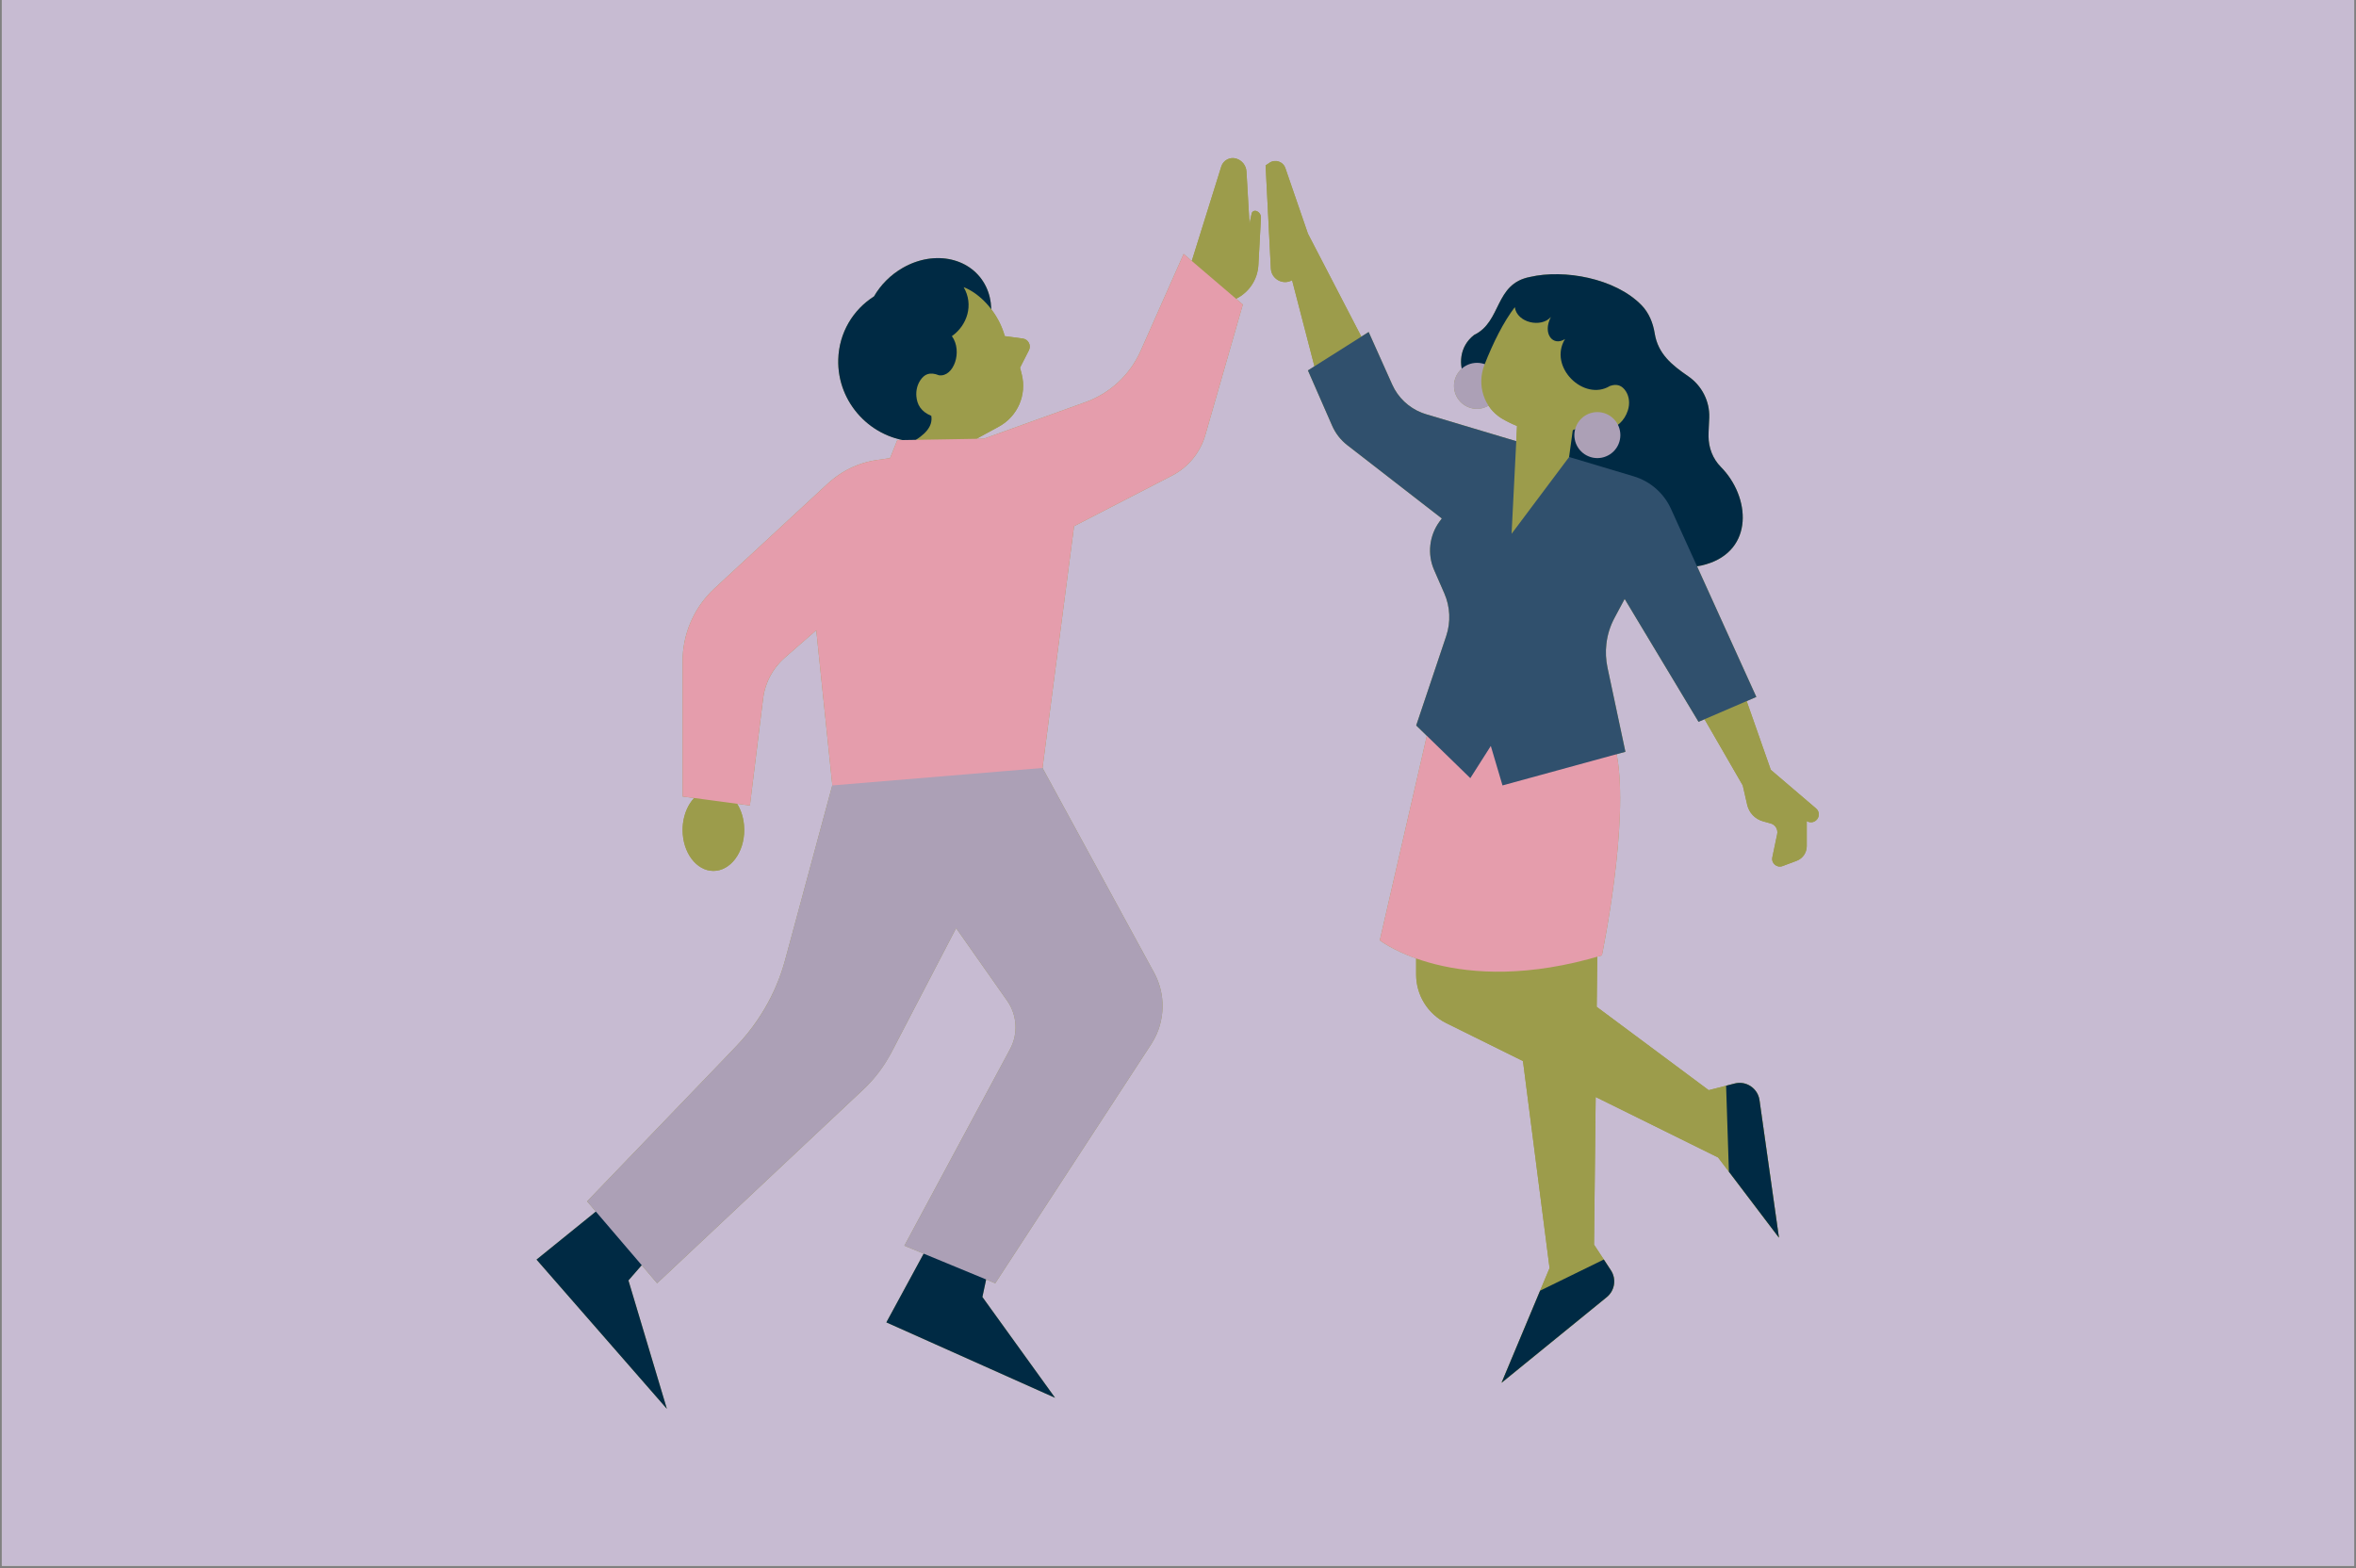 <svg xmlns="http://www.w3.org/2000/svg" xmlns:xlink="http://www.w3.org/1999/xlink" width="640" viewBox="0 0 480 319.5" height="426" preserveAspectRatio="xMidYMid meet"><rect x="0" y="0" width="480" height="319.5" fill="#808080" stroke="none"/><defs><filter x="0%" y="0%" width="100%" height="100%" id="01a3956b6c"></filter><filter x="0%" y="0%" width="100%" height="100%" id="edbbfc4b07"></filter><clipPath id="d47b7e4d58"><path d="M 0.375 0 L 479.625 0 L 479.625 319 L 0.375 319 Z M 0.375 0 " clip-rule="nonzero"></path></clipPath><clipPath id="44edf38b1d"><path d="M 257 32 L 370.652 32 L 370.652 282 L 257 282 Z M 257 32 " clip-rule="nonzero"></path></clipPath><clipPath id="c408c1de1e"><path d="M 109.312 32 L 257 32 L 257 287.25 L 109.312 287.25 Z M 109.312 32 " clip-rule="nonzero"></path></clipPath><clipPath id="513ab63e86"><path d="M 0.684 0.867 L 23.449 0.867 L 23.449 30.102 L 0.684 30.102 Z M 0.684 0.867 " clip-rule="nonzero"></path></clipPath><image x="0" y="0" width="25" id="ba262b1fbb" height="31" preserveAspectRatio="xMidYMid meet"></image><mask id="29587de96a"><g filter="url(#01a3956b6c)"><g><image x="0" y="0" width="25" height="31" preserveAspectRatio="xMidYMid meet"></image></g></g></mask><clipPath id="94a500e2c5"><path d="M 1 1 L 23.371 1 L 23.371 29.965 L 1 29.965 Z M 1 1 " clip-rule="nonzero"></path></clipPath><clipPath id="597b2884e9"><rect x="0" width="24" y="0" height="31"></rect></clipPath><clipPath id="d3359ab014"><path d="M 0.684 0.867 L 23.449 0.867 L 23.449 30.102 L 0.684 30.102 Z M 0.684 0.867 " clip-rule="nonzero"></path></clipPath><clipPath id="3d30f1eecf"><path d="M 1.516 1.262 L 23 1.262 L 23 29 L 1.516 29 Z M 1.516 1.262 " clip-rule="nonzero"></path></clipPath><image x="0" y="0" width="92" id="e8a9e51a31" height="118" preserveAspectRatio="xMidYMid meet"></image><mask id="ca5ac4842c"><g filter="url(#01a3956b6c)"><g filter="url(#edbbfc4b07)" transform="matrix(0.24, 0, 0, 0.24, 1.404, 1.106)"><image x="0" y="0" width="92" height="118" preserveAspectRatio="xMidYMid meet"></image></g></g></mask><image x="0" y="0" width="92" id="e70f70238e" height="118" preserveAspectRatio="xMidYMid meet"></image><clipPath id="895c62c2e5"><rect x="0" width="24" y="0" height="31"></rect></clipPath><clipPath id="43326fae25"><rect x="0" width="24" y="0" height="31"></rect></clipPath><mask id="f09a47bd76"><g filter="url(#01a3956b6c)"><g transform="matrix(1, 0, 0, 1, -0, 0)"><g clip-path="url(#43326fae25)"><g clip-path="url(#d3359ab014)"><g transform="matrix(1, 0, 0, 1, -0, 0)"><g clip-path="url(#895c62c2e5)"><g clip-path="url(#3d30f1eecf)"><g mask="url(#ca5ac4842c)"><g transform="matrix(0.24, 0, 0, 0.24, 1.404, 1.106)"><image x="0" y="0" width="92" height="118" preserveAspectRatio="xMidYMid meet"></image></g></g></g></g></g></g></g></g></g></mask><clipPath id="09c74f0e54"><path d="M 1 1 L 23.371 1 L 23.371 29.965 L 1 29.965 Z M 1 1 " clip-rule="nonzero"></path></clipPath><clipPath id="be79ac3c79"><rect x="0" width="24" y="0" height="31"></rect></clipPath><clipPath id="e1e39abf50"><rect x="0" width="24" y="0" height="31"></rect></clipPath><clipPath id="d8fc74fc72"><path d="M 343 136 L 370.652 136 L 370.652 177 L 343 177 Z M 343 136 " clip-rule="nonzero"></path></clipPath><clipPath id="4d8df53ca5"><path d="M 0.656 0.16 L 57.926 0.16 L 57.926 78.277 L 0.656 78.277 Z M 0.656 0.16 " clip-rule="nonzero"></path></clipPath><image x="0" y="0" width="59" id="d12fa84656" height="79" preserveAspectRatio="xMidYMid meet"></image><mask id="56ada83e99"><g filter="url(#01a3956b6c)"><g><image x="0" y="0" width="59" height="79" preserveAspectRatio="xMidYMid meet"></image></g></g></mask><clipPath id="71a6b3451f"><path d="M 0.84 1 L 57.898 1 L 57.898 78 L 0.84 78 Z M 0.84 1 " clip-rule="nonzero"></path></clipPath><clipPath id="0004777cf1"><rect x="0" width="58" y="0" height="79"></rect></clipPath><clipPath id="cc6b136e96"><path d="M 0.656 0.16 L 57.926 0.16 L 57.926 78.277 L 0.656 78.277 Z M 0.656 0.16 " clip-rule="nonzero"></path></clipPath><clipPath id="8443f51966"><path d="M 1 1.148 L 57 1.148 L 57 77.738 L 1 77.738 Z M 1 1.148 " clip-rule="nonzero"></path></clipPath><image x="0" y="0" width="236" id="95c6e593ae" height="320" preserveAspectRatio="xMidYMid meet"></image><mask id="b7fa906d6f"><g filter="url(#01a3956b6c)"><g filter="url(#edbbfc4b07)" transform="matrix(0.24, 0, 0, 0.24, 0.897, 1.119)"><image x="0" y="0" width="236" height="320" preserveAspectRatio="xMidYMid meet"></image></g></g></mask><image x="0" y="0" width="236" id="a4a6fd2a48" height="320" preserveAspectRatio="xMidYMid meet"></image><clipPath id="747434f655"><rect x="0" width="58" y="0" height="79"></rect></clipPath><clipPath id="be7cfffdd1"><rect x="0" width="58" y="0" height="79"></rect></clipPath><mask id="a8e9a096f9"><g filter="url(#01a3956b6c)"><g transform="matrix(1, 0, 0, 1, 0, 0)"><g clip-path="url(#be7cfffdd1)"><g clip-path="url(#cc6b136e96)"><g transform="matrix(1, 0, 0, 1, 0, 0)"><g clip-path="url(#747434f655)"><g clip-path="url(#8443f51966)"><g mask="url(#b7fa906d6f)"><g transform="matrix(0.24, 0, 0, 0.24, 0.897, 1.119)"><image x="0" y="0" width="236" height="320" preserveAspectRatio="xMidYMid meet"></image></g></g></g></g></g></g></g></g></g></mask><clipPath id="f15aec6f6d"><path d="M 0.84 1 L 57.898 1 L 57.898 78 L 0.84 78 Z M 0.84 1 " clip-rule="nonzero"></path></clipPath><clipPath id="b396a1b22e"><rect x="0" width="58" y="0" height="79"></rect></clipPath><clipPath id="26fb68c0e3"><rect x="0" width="58" y="0" height="79"></rect></clipPath><clipPath id="f612bde1c7"><path d="M 0.664 0.629 L 33.492 0.629 L 33.492 23.633 L 0.664 23.633 Z M 0.664 0.629 " clip-rule="nonzero"></path></clipPath><image x="0" y="0" width="35" id="8941ab87da" height="24" preserveAspectRatio="xMidYMid meet"></image><mask id="255ecf49f8"><g filter="url(#01a3956b6c)"><g><image x="0" y="0" width="35" height="24" preserveAspectRatio="xMidYMid meet"></image></g></g></mask><clipPath id="584e41da17"><rect x="0" width="34" y="0" height="24"></rect></clipPath><clipPath id="d5b033ce08"><path d="M 0.664 0.629 L 33.492 0.629 L 33.492 23.633 L 0.664 23.633 Z M 0.664 0.629 " clip-rule="nonzero"></path></clipPath><clipPath id="04940ac604"><path d="M 2 1.105 L 32.91 1.105 L 32.91 22.641 L 2 22.641 Z M 2 1.105 " clip-rule="nonzero"></path></clipPath><image x="0" y="0" width="131" id="0f4b1f11e1" height="91" preserveAspectRatio="xMidYMid meet"></image><mask id="a074132750"><g filter="url(#01a3956b6c)"><g filter="url(#edbbfc4b07)" transform="matrix(0.24, 0, 0, 0.24, 1.621, 0.869)"><image x="0" y="0" width="131" height="91" preserveAspectRatio="xMidYMid meet"></image></g></g></mask><image x="0" y="0" width="131" id="281ff1a630" height="91" preserveAspectRatio="xMidYMid meet"></image><clipPath id="e9d5d8230d"><rect x="0" width="34" y="0" height="24"></rect></clipPath><clipPath id="f48c03e918"><rect x="0" width="34" y="0" height="24"></rect></clipPath><mask id="0a39e75e92"><g filter="url(#01a3956b6c)"><g transform="matrix(1, 0, 0, 1, 0, 0)"><g clip-path="url(#f48c03e918)"><g clip-path="url(#d5b033ce08)"><g transform="matrix(1, 0, 0, 1, 0, 0)"><g clip-path="url(#e9d5d8230d)"><g clip-path="url(#04940ac604)"><g mask="url(#a074132750)"><g transform="matrix(0.24, 0, 0, 0.24, 1.621, 0.869)"><image x="0" y="0" width="131" height="91" preserveAspectRatio="xMidYMid meet"></image></g></g></g></g></g></g></g></g></g></mask><clipPath id="9b2eb66157"><rect x="0" width="34" y="0" height="24"></rect></clipPath><clipPath id="df53dfba08"><rect x="0" width="34" y="0" height="24"></rect></clipPath><clipPath id="e89002189d"><path d="M 109.312 241 L 136 241 L 136 287.25 L 109.312 287.25 Z M 109.312 241 " clip-rule="nonzero"></path></clipPath><clipPath id="6a18b5c996"><path d="M 0.266 0.828 L 48.43 0.828 L 48.43 68.883 L 0.266 68.883 Z M 0.266 0.828 " clip-rule="nonzero"></path></clipPath><image x="0" y="0" width="50" id="b3c852c803" height="69" preserveAspectRatio="xMidYMid meet"></image><mask id="4b6b446a4d"><g filter="url(#01a3956b6c)"><g><image x="0" y="0" width="50" height="69" preserveAspectRatio="xMidYMid meet"></image></g></g></mask><clipPath id="4e4be892e3"><path d="M 1 0.906 L 48 0.906 L 48 68.832 L 1 68.832 Z M 1 0.906 " clip-rule="nonzero"></path></clipPath><clipPath id="edfd5ff8c2"><rect x="0" width="49" y="0" height="69"></rect></clipPath><clipPath id="c4f503868e"><path d="M 0.266 0.828 L 48.43 0.828 L 48.43 68.883 L 0.266 68.883 Z M 0.266 0.828 " clip-rule="nonzero"></path></clipPath><clipPath id="5f275d9a1b"><path d="M 1.074 1 L 47.797 1 L 47.797 68.785 L 1.074 68.785 Z M 1.074 1 " clip-rule="nonzero"></path></clipPath><image x="0" y="0" width="196" id="6e7ac334de" height="284" preserveAspectRatio="xMidYMid meet"></image><mask id="18d4be22c0"><g filter="url(#01a3956b6c)"><g filter="url(#edbbfc4b07)" transform="matrix(0.24, 0, 0, 0.24, 0.984, 0.83)"><image x="0" y="0" width="196" height="284" preserveAspectRatio="xMidYMid meet"></image></g></g></mask><image x="0" y="0" width="196" id="9b948de075" height="284" preserveAspectRatio="xMidYMid meet"></image><clipPath id="8ef294fae4"><rect x="0" width="49" y="0" height="69"></rect></clipPath><clipPath id="11bb7e886c"><rect x="0" width="49" y="0" height="69"></rect></clipPath><mask id="66272dad0b"><g filter="url(#01a3956b6c)"><g transform="matrix(1, 0, 0, 1, -0, 0)"><g clip-path="url(#11bb7e886c)"><g clip-path="url(#c4f503868e)"><g transform="matrix(1, 0, 0, 1, -0, 0)"><g clip-path="url(#8ef294fae4)"><g clip-path="url(#5f275d9a1b)"><g mask="url(#18d4be22c0)"><g transform="matrix(0.24, 0, 0, 0.24, 0.984, 0.83)"><image x="0" y="0" width="196" height="284" preserveAspectRatio="xMidYMid meet"></image></g></g></g></g></g></g></g></g></g></mask><clipPath id="12a125710e"><path d="M 1 0.906 L 48 0.906 L 48 68.832 L 1 68.832 Z M 1 0.906 " clip-rule="nonzero"></path></clipPath><clipPath id="41e7d910a4"><rect x="0" width="49" y="0" height="69"></rect></clipPath><clipPath id="a836bfe926"><rect x="0" width="49" y="0" height="69"></rect></clipPath><clipPath id="318f03eea2"><path d="M 0.16 0.328 L 32.988 0.328 L 32.988 73.176 L 0.16 73.176 Z M 0.16 0.328 " clip-rule="nonzero"></path></clipPath><image x="0" y="0" width="33" id="9f824e3fe0" height="75" preserveAspectRatio="xMidYMid meet"></image><mask id="0d1eeb4516"><g filter="url(#01a3956b6c)"><g transform="matrix(1, 0, 0, 1, 0, 0)"><image x="0" y="0" width="33" height="75" preserveAspectRatio="xMidYMid meet"></image></g></g></mask><clipPath id="d7b317049a"><path d="M 1 0.512 L 32.895 0.512 L 32.895 72.965 L 1 72.965 Z M 1 0.512 " clip-rule="nonzero"></path></clipPath><clipPath id="23df12e705"><rect x="0" width="33" y="0" height="74"></rect></clipPath><clipPath id="c6a794bfb6"><path d="M 0.16 0.328 L 32.988 0.328 L 32.988 73.176 L 0.16 73.176 Z M 0.16 0.328 " clip-rule="nonzero"></path></clipPath><clipPath id="afd94019ad"><path d="M 1.07 1 L 32.719 1 L 32.719 72.824 L 1.07 72.824 Z M 1.07 1 " clip-rule="nonzero"></path></clipPath><image x="0" y="0" width="133" id="feb9f7673e" height="301" preserveAspectRatio="xMidYMid meet"></image><mask id="3954a9332c"><g filter="url(#01a3956b6c)"><g filter="url(#edbbfc4b07)" transform="matrix(0.24, 0, 0, 0.24, 0.878, 0.808)"><image x="0" y="0" width="133" height="301" preserveAspectRatio="xMidYMid meet"></image></g></g></mask><image x="0" y="0" width="133" id="0151ebe57c" height="301" preserveAspectRatio="xMidYMid meet"></image><clipPath id="a57dbafec5"><rect x="0" width="33" y="0" height="74"></rect></clipPath><clipPath id="a510b47c6d"><rect x="0" width="33" y="0" height="74"></rect></clipPath><mask id="5cc9535585"><g filter="url(#01a3956b6c)"><g><g clip-path="url(#a510b47c6d)"><g clip-path="url(#c6a794bfb6)"><g><g clip-path="url(#a57dbafec5)"><g clip-path="url(#afd94019ad)"><g mask="url(#3954a9332c)"><g transform="matrix(0.24, 0, 0, 0.24, 0.878, 0.808)"><image x="0" y="0" width="133" height="301" preserveAspectRatio="xMidYMid meet"></image></g></g></g></g></g></g></g></g></g></mask><clipPath id="def7bc33d2"><path d="M 1 0.512 L 32.895 0.512 L 32.895 72.965 L 1 72.965 Z M 1 0.512 " clip-rule="nonzero"></path></clipPath><clipPath id="4faa279157"><rect x="0" width="33" y="0" height="74"></rect></clipPath><clipPath id="3b71d59728"><rect x="0" width="33" y="0" height="74"></rect></clipPath><clipPath id="95d4260b07"><path d="M 0.336 0.395 L 15.914 0.395 L 15.914 51.195 L 0.336 51.195 Z M 0.336 0.395 " clip-rule="nonzero"></path></clipPath><image x="0" y="0" width="17" id="f28eb69fe8" height="52" preserveAspectRatio="xMidYMid meet"></image><mask id="49e31a67b8"><g filter="url(#01a3956b6c)"><g><image x="0" y="0" width="17" height="52" preserveAspectRatio="xMidYMid meet"></image></g></g></mask><clipPath id="de7264dcff"><path d="M 0.5 1 L 15.898 1 L 15.898 51.191 L 0.5 51.191 Z M 0.5 1 " clip-rule="nonzero"></path></clipPath><clipPath id="796f755e5e"><rect x="0" width="16" y="0" height="52"></rect></clipPath><clipPath id="9078c669af"><path d="M 0.336 0.395 L 15.914 0.395 L 15.914 51.195 L 0.336 51.195 Z M 0.336 0.395 " clip-rule="nonzero"></path></clipPath><clipPath id="e47fc9c943"><path d="M 1 1.207 L 15.824 1.207 L 15.824 51 L 1 51 Z M 1 1.207 " clip-rule="nonzero"></path></clipPath><image x="0" y="0" width="63" id="22fa8ecb2c" height="209" preserveAspectRatio="xMidYMid meet"></image><mask id="e14c1fe124"><g filter="url(#01a3956b6c)"><g filter="url(#edbbfc4b07)" transform="matrix(0.24, 0, 0, 0.24, 0.817, 1.112)"><image x="0" y="0" width="63" height="209" preserveAspectRatio="xMidYMid meet"></image></g></g></mask><image x="0" y="0" width="63" id="b7d184bb7b" height="209" preserveAspectRatio="xMidYMid meet"></image><clipPath id="a6267d9e39"><rect x="0" width="16" y="0" height="52"></rect></clipPath><clipPath id="5c70f47820"><rect x="0" width="16" y="0" height="52"></rect></clipPath><mask id="db2f19cee5"><g filter="url(#01a3956b6c)"><g transform="matrix(1, 0, 0, 1, -0, 0)"><g clip-path="url(#5c70f47820)"><g clip-path="url(#9078c669af)"><g transform="matrix(1, 0, 0, 1, -0, 0)"><g clip-path="url(#a6267d9e39)"><g clip-path="url(#e47fc9c943)"><g mask="url(#e14c1fe124)"><g transform="matrix(0.24, 0, 0, 0.24, 0.817, 1.112)"><image x="0" y="0" width="63" height="209" preserveAspectRatio="xMidYMid meet"></image></g></g></g></g></g></g></g></g></g></mask><clipPath id="b124c71f70"><path d="M 0.5 1 L 15.898 1 L 15.898 51.191 L 0.5 51.191 Z M 0.5 1 " clip-rule="nonzero"></path></clipPath><clipPath id="e33ab20d83"><rect x="0" width="16" y="0" height="52"></rect></clipPath><clipPath id="3fefcc3005"><rect x="0" width="16" y="0" height="52"></rect></clipPath></defs><g clip-path="url(#d47b7e4d58)"><path fill="#ffffff" d="M 0.375 0 L 479.625 0 L 479.625 319 L 0.375 319 Z M 0.375 0 " fill-opacity="1" fill-rule="nonzero"></path><path fill="#c7bbd2" d="M 0.375 0 L 479.625 0 L 479.625 319 L 0.375 319 Z M 0.375 0 " fill-opacity="1" fill-rule="nonzero"></path></g><g clip-path="url(#44edf38b1d)"><path fill="#9c9c4b" d="M 369.996 164.727 L 360.773 156.855 L 355.859 142.852 L 357.824 142.004 L 345.742 115.375 C 346.328 115.305 346.941 115.176 347.582 114.977 C 357.375 112.109 356.648 101.25 350.582 95.125 C 348.949 93.477 348.09 91.203 348.086 88.879 C 348.086 87.625 348.195 86.348 348.234 85.09 C 348.348 81.738 346.711 78.559 343.945 76.664 C 340.613 74.379 337.785 72.094 337.117 67.914 C 336.777 65.777 335.941 63.73 334.434 62.18 C 329.062 56.664 318.652 54.828 311.742 56.426 C 304.426 57.805 305.992 65.539 300.32 68.254 C 298.039 70.031 297.344 72.645 297.809 75.133 C 296.848 75.992 296.23 77.227 296.23 78.617 C 296.23 81.203 298.328 83.305 300.918 83.305 C 301.773 83.305 302.566 83.055 303.258 82.652 C 303.957 83.719 304.898 84.637 306.059 85.32 C 307.008 85.879 308.023 86.375 309.07 86.797 L 308.914 89.895 L 308.91 89.891 L 290.523 84.395 C 290.234 84.312 289.953 84.215 289.676 84.105 C 287.004 83.055 284.82 81 283.641 78.355 L 278.844 67.648 L 277.352 68.59 L 266.473 47.613 L 261.875 34.254 C 261.414 32.91 259.797 32.375 258.621 33.18 L 257.848 33.707 L 258.918 54.711 C 259.027 56.867 261.363 58.156 263.246 57.102 L 267.797 74.637 L 266.473 75.473 L 271.398 86.723 C 272.078 88.289 273.137 89.648 274.484 90.699 L 277.766 93.242 L 293.75 105.641 L 293.746 105.645 L 293.324 106.211 C 291.188 109.094 290.75 112.887 292.191 116.164 L 294.258 120.895 C 295.461 123.645 295.598 126.742 294.645 129.598 L 288.531 147.816 L 290.703 149.93 L 281.117 191.594 C 281.117 191.594 283.605 193.543 288.516 195.289 L 288.516 198.562 C 288.516 201.723 289.859 204.676 292.125 206.738 C 292.883 207.43 293.738 208.02 294.684 208.484 L 309.676 215.898 L 310.277 216.195 L 310.676 219.238 L 310.676 219.246 L 310.672 219.242 L 315.699 258.375 L 310.641 270.469 L 305.922 281.738 L 305.926 281.734 L 305.926 281.738 L 327.344 264.309 C 328.996 262.969 329.355 260.594 328.191 258.824 L 325.527 254.77 L 324.762 253.602 L 325.098 223.52 L 331.746 226.805 L 350.035 235.844 L 362.43 252.176 L 362.43 252.172 L 362.434 252.18 L 359.594 232.105 L 358.469 224.16 C 358.297 222.938 357.598 221.926 356.648 221.309 C 356.27 221.062 355.855 220.879 355.414 220.77 C 354.773 220.609 354.082 220.594 353.395 220.773 L 349.578 221.758 L 348.125 222.129 L 338.055 214.633 L 325.305 205.148 L 325.418 194.934 C 325.734 194.84 326.043 194.762 326.363 194.664 C 326.363 194.664 332.031 167.562 329.371 153.668 L 331.152 153.18 L 327.504 136.035 C 327.168 134.434 327.086 132.801 327.277 131.207 C 327.484 129.352 328.047 127.539 328.953 125.863 L 331 122.035 L 346.051 147.074 L 347.273 146.547 L 355.062 160.039 L 355.965 163.984 C 356.34 165.609 357.57 166.898 359.176 167.344 L 360.75 167.781 C 361.695 168.043 362.277 168.996 362.074 169.957 L 361.086 174.684 C 360.832 175.891 362.012 176.902 363.168 176.469 L 366.035 175.395 C 367.277 174.93 368.098 173.742 368.098 172.418 L 368.098 167.297 C 368.895 167.805 369.957 167.512 370.379 166.664 L 370.387 166.652 C 370.715 165.996 370.555 165.199 369.996 164.727 Z M 369.996 164.727 " fill-opacity="1" fill-rule="nonzero"></path></g><g clip-path="url(#c408c1de1e)"><path fill="#9c9c4b" d="M 255.938 42.984 C 255.523 42.848 255.086 43.102 255 43.527 L 254.566 45.59 L 253.949 34.953 C 253.879 33.719 253.043 32.664 251.863 32.312 C 250.574 31.926 249.215 32.648 248.816 33.934 L 242.809 53.168 L 242.805 53.168 L 241.148 51.746 L 232.398 71.48 C 230.234 76.352 226.168 80.137 221.152 81.941 L 200.43 89.395 L 198.945 89.41 L 198.938 89.41 L 203.5 86.93 C 207.309 84.863 209.23 80.477 208.164 76.266 L 207.82 74.91 L 208.59 73.402 L 209.625 71.375 C 210.145 70.355 209.504 69.129 208.367 68.977 L 204.711 68.488 C 204.637 68.223 204.559 67.965 204.469 67.711 C 203.879 65.953 202.988 64.352 201.938 62.977 C 201.91 61.414 201.586 59.879 200.906 58.453 C 198.09 52.566 190.5 50.824 183.949 54.562 C 181.41 56.012 179.406 58.074 178.062 60.398 C 173.809 63.098 170.941 67.773 170.785 73.223 C 170.555 81.238 176.285 88.137 183.969 89.664 L 183.863 89.664 L 182.805 89.684 L 181.34 93.352 L 178.766 93.715 C 175.887 94.113 173.152 95.191 170.777 96.828 C 170.777 96.828 170.77 96.828 170.75 96.84 C 170.75 96.848 170.742 96.848 170.742 96.848 C 170.734 96.855 170.723 96.867 170.723 96.875 C 170.715 96.879 170.707 96.887 170.695 96.895 C 170.703 96.887 170.715 96.879 170.719 96.875 C 170.227 97.207 169.758 97.578 169.297 97.969 C 169.082 98.148 168.867 98.324 168.66 98.516 L 145.535 119.922 C 141.672 123.516 139.371 128.461 139.098 133.691 C 139.078 134.043 139.07 134.395 139.07 134.746 L 139.07 162.289 L 140.453 162.473 L 141.418 162.602 C 140.227 163.875 139.391 165.719 139.141 167.828 C 139.094 168.246 139.07 168.672 139.07 169.105 C 139.07 173.715 141.883 177.453 145.348 177.453 C 148.82 177.453 151.629 173.715 151.629 169.105 C 151.629 169.008 151.629 168.91 151.617 168.824 C 151.578 166.91 151.043 165.156 150.18 163.777 L 152.781 164.121 L 153.289 160.016 L 155.477 142.281 C 155.609 141.195 155.887 140.145 156.281 139.141 C 156.699 138.066 157.262 137.055 157.945 136.125 C 158.504 135.375 159.133 134.672 159.848 134.047 L 163.949 130.461 L 166.305 128.41 L 169.574 159.98 L 169.574 159.996 L 163.766 181.492 L 163.25 183.414 L 159.965 195.566 C 159.73 196.434 159.469 197.285 159.18 198.133 C 158 201.586 156.348 204.848 154.301 207.852 C 153.023 209.727 151.598 211.508 150.012 213.152 L 148.301 214.941 L 148.074 215.18 L 148.074 215.184 L 119.617 244.777 L 121.391 246.863 L 121.395 246.867 L 109.312 256.648 L 135.863 287.051 L 128.035 260.895 L 130.738 257.785 L 133.879 261.473 L 169.723 227.781 L 169.727 227.785 L 172.387 225.281 L 176.031 221.855 C 176.949 220.992 177.789 220.051 178.578 219.07 C 179.508 217.91 180.344 216.68 181.074 215.383 C 181.23 215.109 181.402 214.844 181.547 214.566 L 183.203 211.383 L 194.797 189.109 L 205.203 203.926 C 207.238 206.832 207.465 210.645 205.781 213.777 L 184.254 253.816 L 188.184 255.438 L 185.16 261.012 L 180.582 269.441 L 214.957 284.812 L 201.574 266.25 L 200.148 264.27 L 200.91 260.699 L 202.766 261.473 L 234.574 212.711 C 234.59 212.664 234.617 212.629 234.645 212.594 C 236.086 210.328 236.82 207.746 236.855 205.148 C 236.883 202.773 236.32 200.383 235.145 198.219 L 212.719 157.074 L 212.395 156.477 L 218.824 107.207 L 238.758 96.918 C 242.07 95.219 244.535 92.211 245.566 88.633 L 253.203 62.051 L 251.828 60.875 L 251.852 60.863 C 254.488 59.562 256.223 56.941 256.379 54.004 L 256.902 44.391 C 256.938 43.754 256.539 43.18 255.938 42.984 Z M 255.938 42.984 " fill-opacity="1" fill-rule="nonzero"></path></g><path fill="#9c9c4b" d="M 278.789 71.355 L 266.473 47.613 L 261.875 34.254 C 261.414 32.91 259.797 32.375 258.621 33.18 L 257.848 33.707 L 258.918 54.711 C 259.027 56.867 261.363 58.156 263.246 57.102 L 268.828 78.617 Z M 278.789 71.355 " fill-opacity="1" fill-rule="nonzero"></path><path fill="#9c9c4b" d="M 362.434 252.18 L 352.238 238.738 L 350.035 235.84 L 331.742 226.801 L 325.438 223.688 L 325.094 223.516 L 324.758 253.602 L 326.754 256.633 L 328.191 258.828 C 329.352 260.594 329 262.965 327.34 264.305 L 305.922 281.738 L 313.773 262.984 L 315.703 258.375 L 310.676 219.238 L 310.277 216.195 L 294.684 208.48 C 290.906 206.625 288.516 202.773 288.516 198.562 L 288.516 187.078 L 293.359 188.258 L 306.582 191.48 L 307.117 191.617 L 325.477 189.941 L 325.305 205.148 L 348.125 222.129 L 351.668 221.223 L 353.398 220.777 C 355.75 220.152 358.125 221.75 358.469 224.156 Z M 362.434 252.18 " fill-opacity="1" fill-rule="nonzero"></path><g transform="matrix(1, 0, 0, 1, 287, 187)"><g clip-path="url(#e1e39abf50)"><g clip-path="url(#513ab63e86)"><g mask="url(#29587de96a)"><g transform="matrix(1, 0, 0, 1, -0, 0)"><g clip-path="url(#597b2884e9)"><g clip-path="url(#94a500e2c5)"><path fill="#002a44" d="M 23.277 29.195 L 7.684 21.484 C 3.906 19.621 1.516 15.773 1.516 11.562 L 1.516 2.582 L 6.359 1.262 L 19.582 4.484 Z M 23.277 29.195 " fill-opacity="1" fill-rule="nonzero"></path></g></g></g></g><g mask="url(#f09a47bd76)"><g transform="matrix(1, 0, 0, 1, -0, 0)"><g clip-path="url(#be79ac3c79)"><g clip-path="url(#09c74f0e54)"><path fill="#002a44" d="M 23.277 29.195 L 7.684 21.484 C 3.906 19.621 1.516 15.773 1.516 11.562 L 1.516 2.582 L 6.359 1.262 L 19.582 4.484 Z M 23.277 29.195 " fill-opacity="1" fill-rule="nonzero"></path></g></g></g></g></g></g></g><path fill="#e59dac" d="M 291.992 144.324 L 281.117 191.594 C 281.117 191.594 296.453 203.645 326.363 194.664 C 326.363 194.664 333.586 160.16 327.914 149.051 Z M 291.992 144.324 " fill-opacity="1" fill-rule="nonzero"></path><g clip-path="url(#d8fc74fc72)"><path fill="#9c9c4b" d="M 343.566 140.121 L 355.062 160.039 L 355.965 163.984 C 356.34 165.609 357.57 166.898 359.176 167.344 L 360.75 167.781 C 361.695 168.043 362.277 168.996 362.074 169.957 L 361.086 174.684 C 360.832 175.891 362.012 176.902 363.168 176.469 L 366.035 175.395 C 367.277 174.93 368.098 173.742 368.098 172.418 L 368.098 167.297 C 368.895 167.805 369.957 167.512 370.379 166.664 L 370.387 166.652 C 370.715 165.996 370.555 165.199 369.996 164.727 L 360.773 156.855 L 353.586 136.375 Z M 343.566 140.121 " fill-opacity="1" fill-rule="nonzero"></path></g><path fill="#002a44" d="M 311.742 56.426 C 318.652 54.828 329.062 56.664 334.434 62.18 C 335.941 63.73 336.777 65.777 337.117 67.914 C 337.785 72.094 340.613 74.379 343.945 76.664 C 346.711 78.559 348.348 81.738 348.234 85.09 C 348.195 86.348 348.086 87.625 348.086 88.879 C 348.09 91.203 348.949 93.477 350.582 95.125 C 356.648 101.25 357.375 112.109 347.582 114.977 C 342.66 116.508 339.504 114.051 337.48 110.48 C 335.586 107.137 332.168 104.902 328.32 104.844 C 321 104.73 315.418 107.594 316.863 91.234 C 317.246 84.004 310.676 83.094 305.043 82.086 C 302.266 81.59 299.793 79.891 298.547 77.359 C 297.055 74.324 297.34 70.578 300.32 68.254 C 305.992 65.539 304.426 57.805 311.742 56.426 Z M 311.742 56.426 " fill-opacity="1" fill-rule="nonzero"></path><path fill="#aca0b6" d="M 305.605 78.617 C 305.605 78.926 305.574 79.23 305.512 79.531 C 305.453 79.832 305.363 80.125 305.246 80.41 C 305.129 80.695 304.984 80.965 304.812 81.219 C 304.645 81.477 304.449 81.715 304.23 81.93 C 304.012 82.148 303.777 82.344 303.52 82.512 C 303.266 82.684 302.996 82.828 302.711 82.945 C 302.426 83.062 302.133 83.152 301.832 83.215 C 301.527 83.273 301.223 83.305 300.918 83.305 C 300.609 83.305 300.305 83.273 300.004 83.215 C 299.699 83.152 299.406 83.062 299.125 82.945 C 298.84 82.828 298.57 82.684 298.312 82.512 C 298.059 82.344 297.82 82.148 297.602 81.93 C 297.387 81.715 297.191 81.477 297.02 81.219 C 296.848 80.965 296.703 80.695 296.586 80.41 C 296.469 80.125 296.379 79.832 296.32 79.531 C 296.262 79.23 296.23 78.926 296.23 78.617 C 296.23 78.309 296.262 78.004 296.32 77.703 C 296.379 77.402 296.469 77.105 296.586 76.824 C 296.703 76.539 296.848 76.27 297.02 76.012 C 297.191 75.758 297.387 75.52 297.602 75.301 C 297.82 75.086 298.059 74.891 298.312 74.719 C 298.57 74.547 298.84 74.406 299.125 74.285 C 299.406 74.168 299.699 74.078 300.004 74.02 C 300.305 73.961 300.609 73.93 300.918 73.93 C 301.223 73.93 301.527 73.961 301.832 74.02 C 302.133 74.078 302.426 74.168 302.711 74.285 C 302.996 74.406 303.266 74.547 303.52 74.719 C 303.777 74.891 304.012 75.086 304.23 75.301 C 304.449 75.52 304.645 75.758 304.812 76.012 C 304.984 76.27 305.129 76.539 305.246 76.824 C 305.363 77.105 305.453 77.402 305.512 77.703 C 305.574 78.004 305.605 78.309 305.605 78.617 Z M 305.605 78.617 " fill-opacity="1" fill-rule="nonzero"></path><path fill="#30506d" d="M 327.277 131.207 C 327.086 132.801 327.168 134.434 327.504 136.035 L 331.152 153.18 L 306.113 160.035 L 303.73 151.992 L 299.555 158.551 L 288.531 147.816 L 294.645 129.598 C 295.598 126.742 295.461 123.645 294.258 120.895 L 292.191 116.164 C 290.75 112.887 291.188 109.094 293.324 106.211 L 293.75 105.641 L 277.766 93.242 L 274.484 90.699 C 273.137 89.648 272.078 88.289 271.398 86.723 L 266.473 75.473 L 278.844 67.648 L 283.641 78.355 C 284.82 81 287.004 83.055 289.676 84.105 C 289.953 84.215 290.234 84.312 290.527 84.395 L 308.91 89.891 L 332.848 97.055 C 336.215 98.062 338.988 100.48 340.438 103.684 L 357.824 142.004 L 346.051 147.074 L 331 122.035 L 328.953 125.863 C 328.047 127.539 327.484 129.352 327.277 131.207 Z M 327.277 131.207 " fill-opacity="1" fill-rule="nonzero"></path><path fill="#9c9c4b" d="M 319.676 93.129 L 307.961 108.762 L 309.266 82.949 L 320.996 83.543 Z M 319.676 93.129 " fill-opacity="1" fill-rule="nonzero"></path><path fill="#9c9c4b" d="M 308.617 62.582 C 306.285 65.676 304.254 69.699 302.426 74.355 C 300.836 78.41 302.301 83.113 306.059 85.32 C 311.344 88.426 318.574 89.668 322.336 86.547 C 325.422 88.785 330.266 87.941 331.656 83.609 C 332.07 82.324 331.977 80.883 331.254 79.742 C 330.488 78.539 329.422 78.129 327.992 78.648 C 322.707 81.867 315.371 74.785 318.852 69.078 C 316.387 70.668 314.203 67.988 315.973 64.586 C 313.992 66.852 309.059 65.77 308.617 62.582 Z M 308.617 62.582 " fill-opacity="1" fill-rule="nonzero"></path><g transform="matrix(1, 0, 0, 1, 305, 204)"><g clip-path="url(#26fb68c0e3)"><g clip-path="url(#4d8df53ca5)"><g mask="url(#56ada83e99)"><g transform="matrix(1, 0, 0, 1, 0, 0)"><g clip-path="url(#0004777cf1)"><g clip-path="url(#71a6b3451f)"><path fill="#002a44" d="M 53.469 20.16 C 53.125 17.746 50.754 16.156 48.395 16.773 L 43.125 18.129 L 20.305 1.148 L 20.426 17.504 L 5.672 15.242 L 10.699 54.375 L 0.926 77.738 L 22.344 60.309 C 23.996 58.969 24.355 56.594 23.191 54.824 L 19.762 49.602 L 20.098 19.52 L 26.746 22.805 L 45.035 31.844 L 57.43 48.176 Z M 53.469 20.16 " fill-opacity="1" fill-rule="nonzero"></path></g></g></g></g><g mask="url(#a8e9a096f9)"><g transform="matrix(1, 0, 0, 1, 0, 0)"><g clip-path="url(#b396a1b22e)"><g clip-path="url(#f15aec6f6d)"><path fill="#002a44" d="M 53.469 20.16 C 53.125 17.746 50.754 16.156 48.395 16.773 L 43.125 18.129 L 20.305 1.148 L 20.426 17.504 L 5.672 15.242 L 10.699 54.375 L 0.926 77.738 L 22.344 60.309 C 23.996 58.969 24.355 56.594 23.191 54.824 L 19.762 49.602 L 20.098 19.52 L 26.746 22.805 L 45.035 31.844 L 57.43 48.176 Z M 53.469 20.16 " fill-opacity="1" fill-rule="nonzero"></path></g></g></g></g></g></g></g><g transform="matrix(1, 0, 0, 1, 276, 83)"><g clip-path="url(#df53dfba08)"><g clip-path="url(#f612bde1c7)"><g mask="url(#255ecf49f8)"><g transform="matrix(1, 0, 0, 1, 0, 0)"><g clip-path="url(#584e41da17)"><path fill="#002a44" d="M 32.91 6.891 L 17.75 22.641 L 1.766 10.242 L 13.676 1.105 C 13.953 1.215 14.234 1.312 14.523 1.395 Z M 32.91 6.891 " fill-opacity="1" fill-rule="nonzero"></path></g></g></g><g mask="url(#0a39e75e92)"><g transform="matrix(1, 0, 0, 1, 0, 0)"><g clip-path="url(#9b2eb66157)"><path fill="#002a44" d="M 32.91 6.891 L 17.75 22.641 L 1.766 10.242 L 13.676 1.105 C 13.953 1.215 14.234 1.312 14.523 1.395 Z M 32.91 6.891 " fill-opacity="1" fill-rule="nonzero"></path></g></g></g></g></g></g><path fill="#30506d" d="M 293.746 105.645 L 305.926 92.652 L 303.441 116.887 Z M 293.746 105.645 " fill-opacity="1" fill-rule="nonzero"></path><path fill="#002a44" d="M 327.34 264.305 L 305.922 281.738 L 313.773 262.984 L 326.754 256.633 L 328.191 258.828 C 329.352 260.594 329 262.965 327.34 264.305 Z M 327.34 264.305 " fill-opacity="1" fill-rule="nonzero"></path><path fill="#002a44" d="M 362.434 252.18 L 352.238 238.738 L 351.668 221.223 L 353.398 220.777 C 355.75 220.152 358.125 221.75 358.469 224.156 Z M 362.434 252.18 " fill-opacity="1" fill-rule="nonzero"></path><path fill="#aca0b6" d="M 330.125 88.652 C 330.125 88.961 330.094 89.266 330.035 89.566 C 329.977 89.867 329.887 90.16 329.77 90.445 C 329.652 90.73 329.508 91 329.336 91.258 C 329.164 91.512 328.969 91.75 328.754 91.965 C 328.535 92.184 328.297 92.379 328.043 92.551 C 327.785 92.719 327.516 92.863 327.23 92.98 C 326.949 93.102 326.656 93.188 326.352 93.25 C 326.051 93.309 325.746 93.34 325.438 93.34 C 325.133 93.34 324.824 93.309 324.523 93.25 C 324.223 93.188 323.93 93.102 323.645 92.98 C 323.359 92.863 323.09 92.719 322.836 92.551 C 322.578 92.379 322.344 92.184 322.125 91.965 C 321.906 91.75 321.711 91.512 321.543 91.258 C 321.371 91 321.227 90.73 321.109 90.445 C 320.992 90.16 320.902 89.867 320.844 89.566 C 320.781 89.266 320.75 88.961 320.75 88.652 C 320.75 88.344 320.781 88.039 320.844 87.738 C 320.902 87.438 320.992 87.145 321.109 86.859 C 321.227 86.574 321.371 86.305 321.543 86.047 C 321.711 85.793 321.906 85.555 322.125 85.34 C 322.344 85.121 322.578 84.926 322.836 84.754 C 323.09 84.586 323.359 84.441 323.645 84.32 C 323.93 84.203 324.223 84.117 324.523 84.055 C 324.824 83.996 325.133 83.965 325.438 83.965 C 325.746 83.965 326.051 83.996 326.352 84.055 C 326.656 84.117 326.949 84.203 327.23 84.32 C 327.516 84.441 327.785 84.586 328.043 84.754 C 328.297 84.926 328.535 85.121 328.754 85.34 C 328.969 85.555 329.164 85.793 329.336 86.047 C 329.508 86.305 329.652 86.574 329.77 86.859 C 329.887 87.145 329.977 87.438 330.035 87.738 C 330.094 88.039 330.125 88.344 330.125 88.652 Z M 330.125 88.652 " fill-opacity="1" fill-rule="nonzero"></path><path fill="#002a44" d="M 214.957 284.812 L 180.582 269.441 L 185.16 261.012 L 188.184 255.438 L 191.207 249.875 L 202.383 253.82 L 200.91 260.699 L 200.148 264.27 L 201.574 266.25 Z M 214.957 284.812 " fill-opacity="1" fill-rule="nonzero"></path><g clip-path="url(#e89002189d)"><path fill="#002a44" d="M 134.188 253.816 L 128.035 260.895 L 135.863 287.051 L 109.312 256.648 L 128.035 241.492 Z M 134.188 253.816 " fill-opacity="1" fill-rule="nonzero"></path></g><path fill="#9c9c4b" d="M 151.629 169.105 C 151.629 173.715 148.82 177.453 145.348 177.453 C 141.883 177.453 139.07 173.715 139.07 169.105 C 139.07 168.672 139.094 168.246 139.141 167.828 C 139.391 165.719 140.227 163.875 141.418 162.602 C 142.484 161.445 143.855 160.758 145.348 160.758 C 147.289 160.758 149.027 161.926 150.176 163.773 C 151.043 165.152 151.578 166.906 151.617 168.824 C 151.629 168.91 151.629 169.008 151.629 169.105 Z M 151.629 169.105 " fill-opacity="1" fill-rule="nonzero"></path><path fill="#002a44" d="M 201.285 67.223 C 202.242 64.281 202.199 61.164 200.906 58.453 C 198.09 52.566 190.5 50.824 183.949 54.562 C 181.41 56.012 179.406 58.074 178.062 60.398 C 173.809 63.098 170.941 67.773 170.785 73.223 C 170.531 82.066 177.52 89.566 186.387 89.977 C 195.258 90.391 202.652 83.555 202.902 74.711 C 202.98 72.039 202.387 69.492 201.285 67.223 Z M 201.285 67.223 " fill-opacity="1" fill-rule="nonzero"></path><path fill="#9c9c4b" d="M 209.625 71.375 L 208.59 73.402 L 207.82 74.91 L 208.164 76.266 C 209.23 80.477 207.309 84.863 203.5 86.93 L 197.645 90.113 L 185.793 90.113 C 188.367 88.637 190.102 86.953 189.738 84.734 C 187.621 83.852 186.844 82.434 186.699 80.75 C 186.598 79.57 186.883 78.359 187.566 77.387 C 188.328 76.305 189.379 75.688 191.301 76.465 C 194.293 76.883 196.18 71.59 193.934 68.488 C 197.051 66.301 198.43 62.09 196.332 58.512 C 199.48 59.707 202.961 63.203 204.469 67.711 C 204.559 67.965 204.637 68.223 204.711 68.488 L 208.367 68.977 C 209.504 69.129 210.145 70.355 209.625 71.375 Z M 209.625 71.375 " fill-opacity="1" fill-rule="nonzero"></path><path fill="#9c9c4b" d="M 242.594 53.848 L 248.816 33.934 C 249.215 32.648 250.574 31.926 251.863 32.312 C 253.043 32.664 253.879 33.719 253.949 34.953 L 254.566 45.59 L 255 43.527 C 255.086 43.102 255.523 42.848 255.938 42.984 C 256.539 43.18 256.938 43.754 256.902 44.391 L 256.379 54.004 C 256.219 56.941 254.488 59.562 251.852 60.863 L 247.145 63.188 Z M 242.594 53.848 " fill-opacity="1" fill-rule="nonzero"></path><path fill="#aca0b6" d="M 236.855 205.148 C 236.82 207.746 236.086 210.328 234.645 212.594 C 234.617 212.629 234.59 212.664 234.574 212.711 L 202.766 261.473 L 200.91 260.699 L 188.184 255.438 L 184.254 253.816 L 205.781 213.777 C 207.465 210.645 207.238 206.832 205.203 203.926 L 194.797 189.109 L 181.547 214.566 C 180.125 217.293 178.258 219.754 176.031 221.855 L 169.727 227.781 L 133.879 261.473 L 130.738 257.785 L 121.402 246.871 L 121.391 246.863 L 119.617 244.777 L 148.074 215.184 L 150.012 213.152 C 154.766 208.219 158.188 202.176 159.965 195.566 L 163.77 181.492 L 169.574 160 L 169.574 159.98 L 174.547 141.598 L 204.289 141.598 L 204.777 142.492 L 212.395 156.477 L 212.719 157.074 L 235.145 198.219 C 236.32 200.383 236.883 202.773 236.855 205.148 Z M 236.855 205.148 " fill-opacity="1" fill-rule="nonzero"></path><path fill="#e59dac" d="M 253.203 62.051 L 245.566 88.633 C 244.535 92.211 242.07 95.219 238.758 96.918 L 218.824 107.207 L 212.395 156.477 L 205.203 157.074 L 169.582 160.035 L 169.574 160 L 169.574 159.98 L 166.305 128.41 L 159.848 134.043 C 157.43 136.164 155.871 139.086 155.473 142.285 L 152.781 164.121 L 150.176 163.777 L 141.418 162.598 L 139.07 162.289 L 139.07 134.742 C 139.07 129.125 141.418 123.754 145.535 119.922 L 168.66 98.516 C 169.312 97.914 170 97.363 170.723 96.875 C 170.723 96.867 170.734 96.855 170.742 96.848 C 170.742 96.848 170.75 96.848 170.75 96.84 C 170.77 96.828 170.777 96.828 170.777 96.828 C 173.152 95.191 175.887 94.113 178.766 93.715 L 181.34 93.352 L 182.805 89.684 L 183.863 89.664 L 183.875 89.664 L 186.609 89.621 L 186.617 89.621 L 190.883 89.547 L 190.93 89.547 L 198.926 89.41 L 198.945 89.41 L 200.43 89.395 L 221.152 81.941 C 226.168 80.137 230.234 76.352 232.398 71.48 L 241.148 51.746 L 242.805 53.168 L 251.828 60.875 Z M 253.203 62.051 " fill-opacity="1" fill-rule="nonzero"></path><g transform="matrix(1, 0, 0, 1, 147, 159)"><g clip-path="url(#a836bfe926)"><g clip-path="url(#6a18b5c996)"><g mask="url(#4b6b446a4d)"><g transform="matrix(1, 0, 0, 1, -0, 0)"><g clip-path="url(#edfd5ff8c2)"><g clip-path="url(#4e4be892e3)"><path fill="#002a44" d="M 47.797 30.109 L 34.543 55.57 C 33.125 58.297 31.258 60.758 29.027 62.859 L 22.727 68.785 L 1.074 56.18 L 3.016 54.156 C 7.762 49.219 11.188 43.172 12.965 36.566 L 16.766 22.492 L 22.574 0.996 Z M 47.797 30.109 " fill-opacity="1" fill-rule="nonzero"></path></g></g></g></g><g mask="url(#66272dad0b)"><g transform="matrix(1, 0, 0, 1, -0, 0)"><g clip-path="url(#41e7d910a4)"><g clip-path="url(#12a125710e)"><path fill="#002a44" d="M 47.797 30.109 L 34.543 55.57 C 33.125 58.297 31.258 60.758 29.027 62.859 L 22.727 68.785 L 1.074 56.18 L 3.016 54.156 C 7.762 49.219 11.188 43.172 12.965 36.566 L 16.766 22.492 L 22.574 0.996 Z M 47.797 30.109 " fill-opacity="1" fill-rule="nonzero"></path></g></g></g></g></g></g></g><g transform="matrix(1, 0, 0, 1, 138, 96)"><g clip-path="url(#3b71d59728)"><g clip-path="url(#318f03eea2)"><g mask="url(#0d1eeb4516)"><g><g clip-path="url(#23df12e705)"><g clip-path="url(#d7b317049a)"><path fill="#30506d" d="M 28.301 32.41 L 21.848 38.047 C 19.426 40.164 17.867 43.09 17.477 46.281 L 14.781 68.117 L 12.176 67.773 C 13.043 69.152 13.578 70.906 13.617 72.824 L 1.141 71.828 C 1.391 69.719 2.227 67.875 3.418 66.602 L 1.07 66.289 L 1.07 38.746 C 1.07 33.125 3.418 27.75 7.539 23.926 L 30.66 2.516 C 31.309 1.914 31.996 1.363 32.719 0.875 C 32.055 1.457 25.742 7.754 28.301 32.41 Z M 28.301 32.41 " fill-opacity="1" fill-rule="nonzero"></path></g></g></g></g><g mask="url(#5cc9535585)"><g><g clip-path="url(#4faa279157)"><g clip-path="url(#def7bc33d2)"><path fill="#30506d" d="M 28.301 32.41 L 21.848 38.047 C 19.426 40.164 17.867 43.09 17.477 46.281 L 14.781 68.117 L 12.176 67.773 C 13.043 69.152 13.578 70.906 13.617 72.824 L 1.141 71.828 C 1.391 69.719 2.227 67.875 3.418 66.602 L 1.07 66.289 L 1.07 38.746 C 1.07 33.125 3.418 27.75 7.539 23.926 L 30.66 2.516 C 31.309 1.914 31.996 1.363 32.719 0.875 C 32.055 1.457 25.742 7.754 28.301 32.41 Z M 28.301 32.41 " fill-opacity="1" fill-rule="nonzero"></path></g></g></g></g></g></g></g><g transform="matrix(1, 0, 0, 1, 203, 106)"><g clip-path="url(#3fefcc3005)"><g clip-path="url(#95d4260b07)"><g mask="url(#49e31a67b8)"><g transform="matrix(1, 0, 0, 1, -0, 0)"><g clip-path="url(#796f755e5e)"><g clip-path="url(#de7264dcff)"><path fill="#30506d" d="M 9.395 50.477 L 9.719 51.074 L 2.203 51.074 L 1.777 36.492 L 0.98 9.441 L 15.824 1.207 Z M 9.395 50.477 " fill-opacity="1" fill-rule="nonzero"></path></g></g></g></g><g mask="url(#db2f19cee5)"><g transform="matrix(1, 0, 0, 1, -0, 0)"><g clip-path="url(#e33ab20d83)"><g clip-path="url(#b124c71f70)"><path fill="#30506d" d="M 9.395 50.477 L 9.719 51.074 L 2.203 51.074 L 1.777 36.492 L 0.98 9.441 L 15.824 1.207 Z M 9.395 50.477 " fill-opacity="1" fill-rule="nonzero"></path></g></g></g></g></g></g></g></svg>